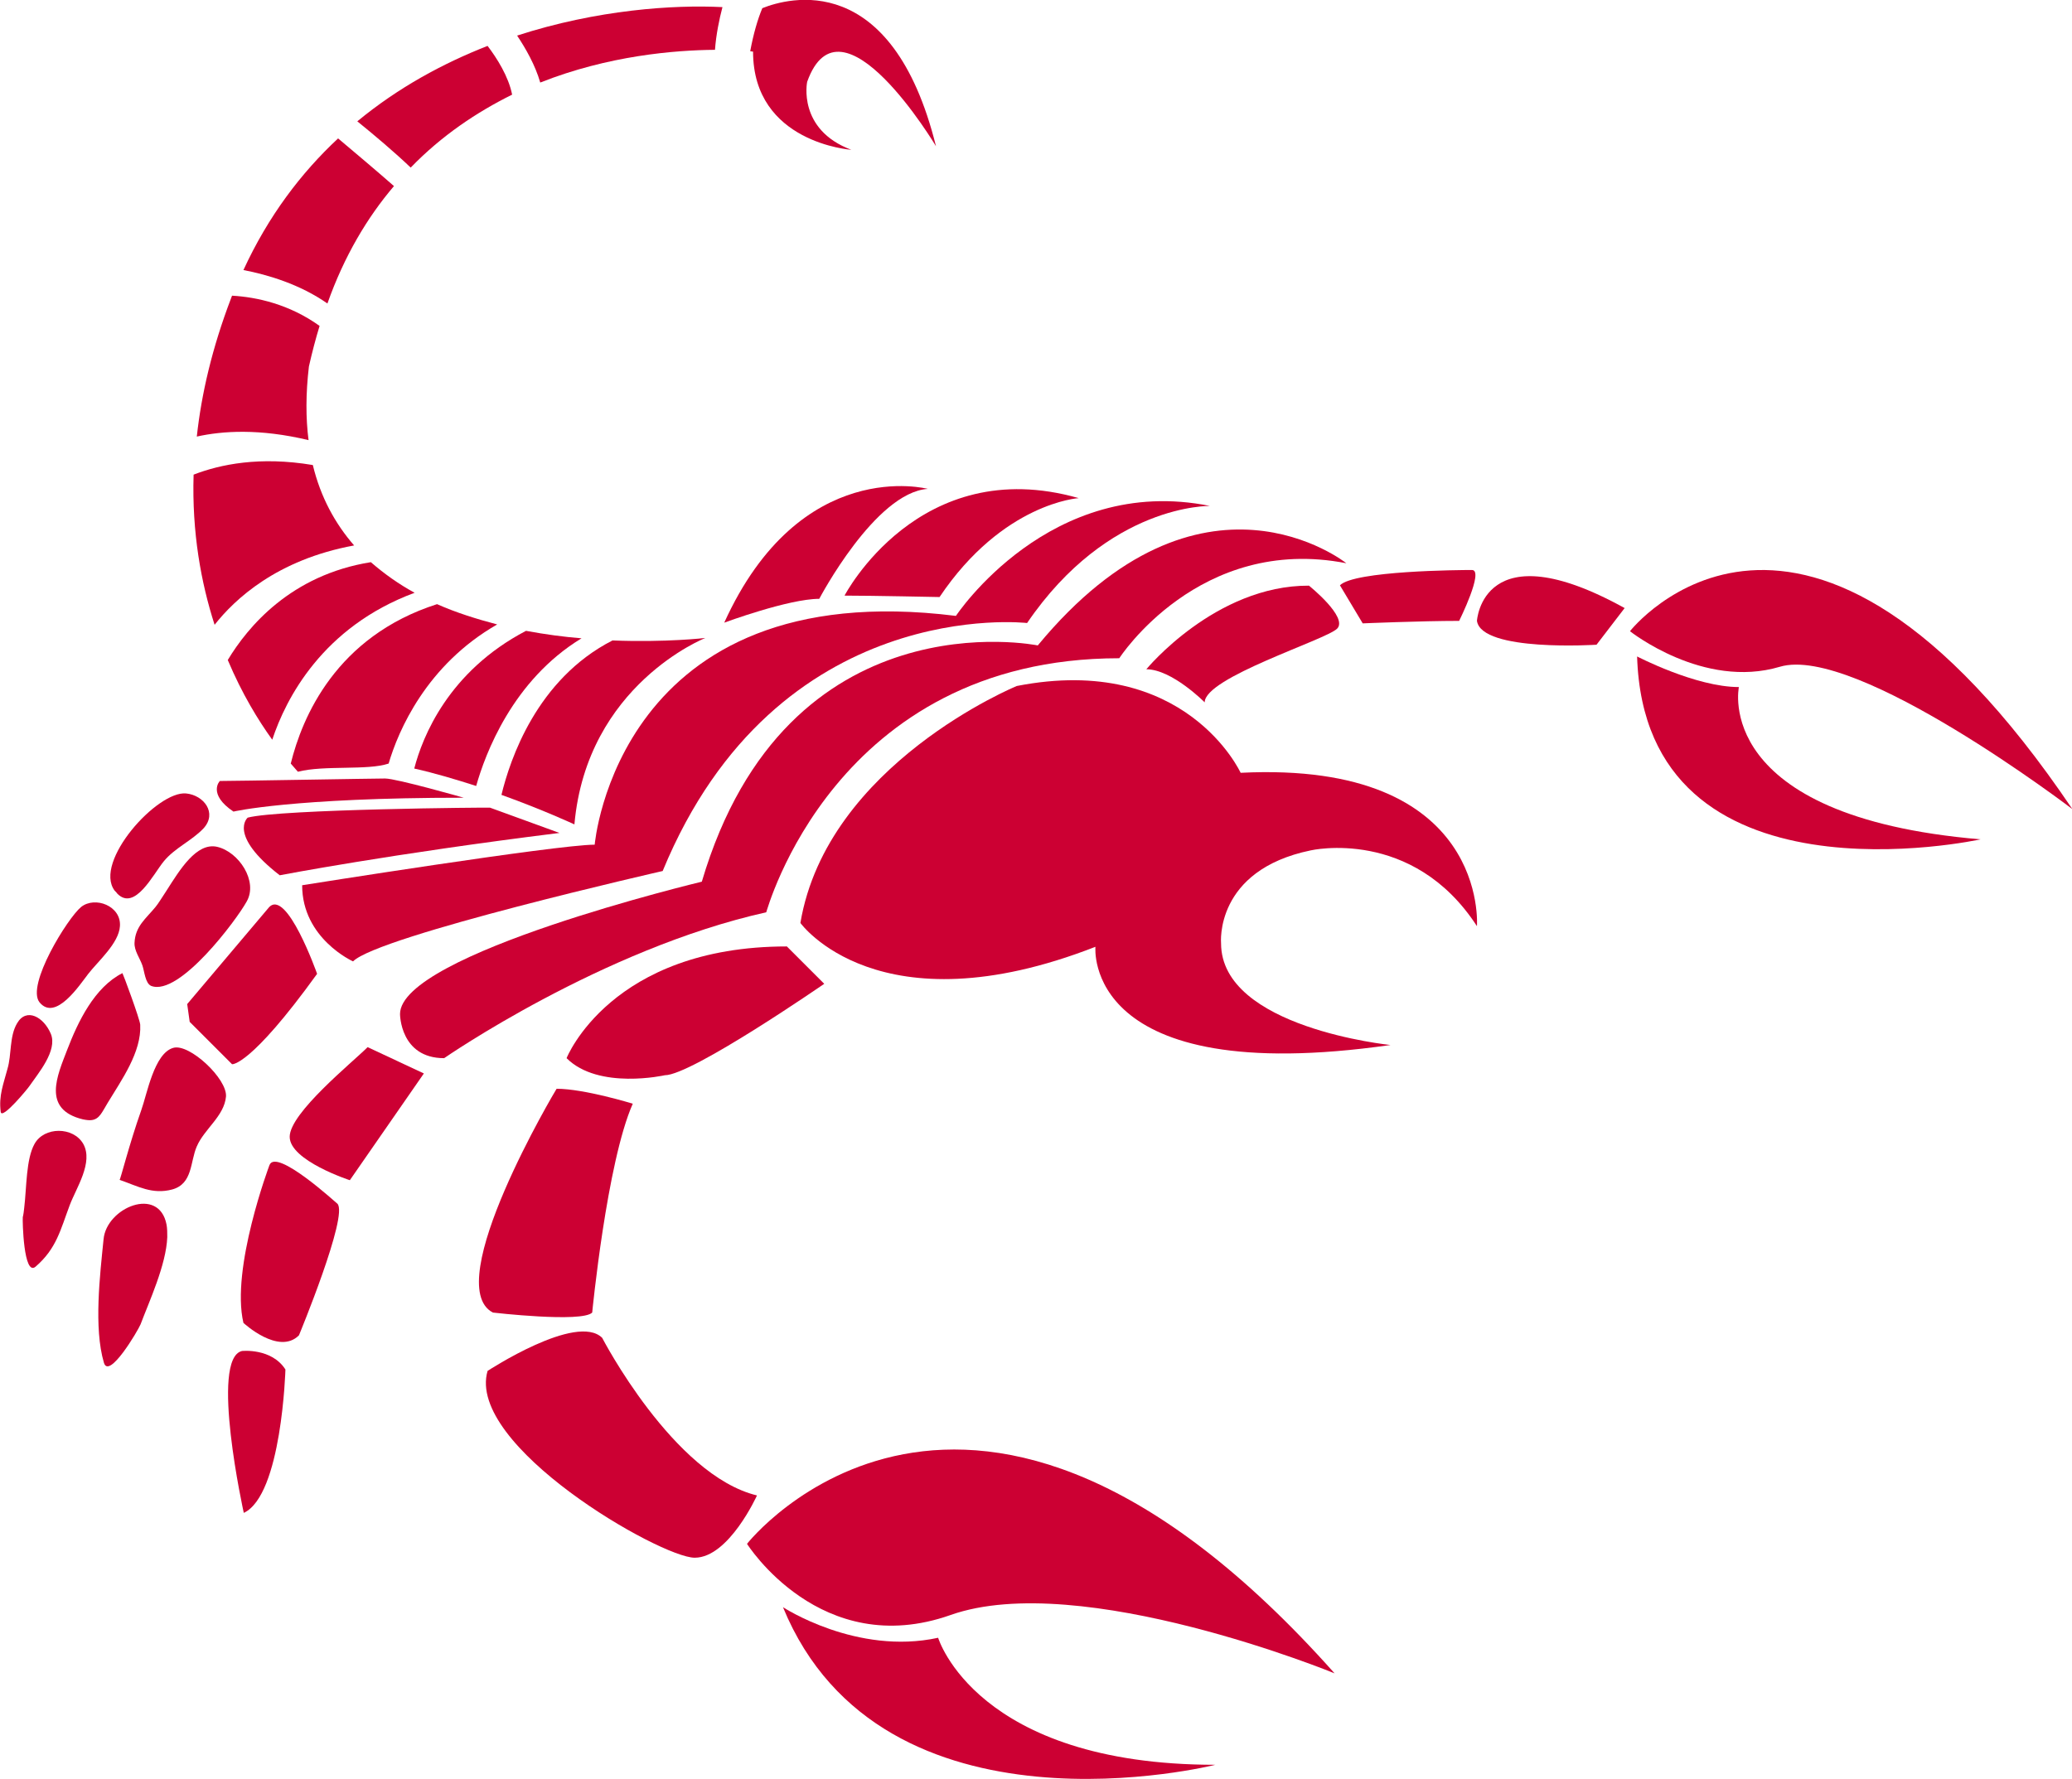 <?xml version="1.0" encoding="utf-8"?>
<!-- Generator: Adobe Illustrator 21.1.0, SVG Export Plug-In . SVG Version: 6.00 Build 0)  -->
<svg version="1.1" id="Layer_1" xmlns="http://www.w3.org/2000/svg" xmlns:xlink="http://www.w3.org/1999/xlink" x="0px" y="0px"
	 width="582.2px" height="500px" viewBox="0 0 582.2 500" style="enable-background:new 0 0 582.2 500;" xml:space="preserve">
<style type="text/css">
	.st0{fill:#CC0033;}
</style>
<g>
	<g>
		<path class="st0" d="M348.6,217.2c0,0-15.4-33.7-62.9-24.4c0,0-53.3,21.9-60.8,66.6c0,0,21.9,30.5,82.9,6.7c0,0-3.8,40,82.9,27.6
			c0,0-47.6-4.8-47.6-28.6c0,0-1.9-20.5,25.2-26.1c0,0,28.6-6.6,46.7,21.3C415,260.3,418.5,213.7,348.6,217.2z"/>
		<path class="st0" d="M314.5,185c0,0,22.4-34.8,63.8-26.7c0,0-40.7-32.6-86.7,23.1c0,0-70.5-14.5-94.4,66.4
			c0,0-84.8,20.3-84.8,37.2c0,0,0,12.4,12.4,12.4c0,0,44.3-30.7,90.5-41C215.4,256.4,234.4,185,314.5,185z"/>
		<path class="st0" d="M81.4,319.5c0,6.7,16.9,12.2,16.9,12.2l20.8-30l-15.8-7.4C99,298.6,81.4,312.8,81.4,319.5z"/>
		<path class="st0" d="M75.7,327.5c0,0-10.9,29-7.3,44.3c0,0,9.9,9.2,15.6,3.5c0,0,14-33.8,10.8-37
			C94.8,338.4,77.5,322.4,75.7,327.5z"/>
		<path class="st0" d="M68,379.7c-9.1,2.1,0.5,45.5,0.5,45.5c10.7-5,11.7-40.3,11.7-40.3C76.3,378.8,68,379.7,68,379.7z"/>
		<path class="st0" d="M268.6,173.1c-95.1-11.9-101.5,64.3-101.5,64.3c-10.7,0-82.2,11.4-82.2,11.4c0,15,14.3,21.4,14.3,21.4
			c7.1-7.2,87-25.4,87-25.4c32.1-77.9,102.4-69.7,102.4-69.7c22.9-33.6,51.4-32.9,51.4-32.9C295,133.1,268.6,173.1,268.6,173.1z"/>
		<path class="st0" d="M65.2,299.1c0,0,5,0.8,23.9-25.4c0,0-8.6-24.4-13.6-18.6l-22.9,27.1l0.7,5L65.2,299.1z"/>
		<path class="st0" d="M48.7,294.5c-5.4,1.5-7.4,13.1-9,17.5c-3.4,9.6-5.9,19.7-6.1,19.6c5.2,1.8,9.2,4.2,14.8,2.7
			c5.8-1.6,5-7.8,6.9-12.1c2.1-4.9,7.7-8.5,8.2-14C63.9,303.2,53.2,293.2,48.7,294.5z"/>
		<path class="st0" d="M29.1,348.3c-1,10-2.8,24.9,0.1,34.7c1.4,4.8,9.5-8.9,10.3-10.8c2.4-6.4,7.2-16.7,7.5-24.5
			c0-1.2,0-2.4-0.2-3.5C44.7,333.2,29.9,339.4,29.1,348.3z"/>
		<path class="st0" d="M159.2,297.4c9,9,27.6,4.8,27.6,4.8c7.6,0,44.8-25.7,44.8-25.7L221.1,266C171.6,266,159.2,297.4,159.2,297.4z
			"/>
		<path class="st0" d="M138.5,368.9c0,0,25,2.9,27.9,0c0,0,4.1-42.2,11.4-58.7c0,0-13.6-4.2-21.4-4.2
			C156.3,306.1,123.5,361.1,138.5,368.9z"/>
		<path class="st0" d="M169.2,376c-7.2-7.1-32.2,9.3-32.2,9.3c-6.1,21,48.6,52.5,58.2,52.5c9.6,0,17.5-17.5,17.5-17.5
			C189.2,414.6,169.2,376,169.2,376z"/>
		<path class="st0" d="M209.9,433.9c0,0,20.7,32.9,57.2,20C303.6,441,375,470.3,375,470.3C272.1,354.6,209.9,433.9,209.9,433.9z"/>
		<path class="st0" d="M263.6,460.3c-22.9,5-43.6-8.6-43.6-8.6c27.9,67.9,121.5,44.3,121.5,44.3C274.3,496,263.6,460.3,263.6,460.3z
			"/>
		<path class="st0" d="M322.1,188.1c7.2,0,16.4,9.3,16.4,9.3c0-7,33.9-17.5,37.2-20.7c3.2-3.2-7.9-12.1-7.9-12.1
			C341.5,164.5,322.1,188.1,322.1,188.1z"/>
		<path class="st0" d="M382.9,175.2c0,0,16.4-0.7,27.1-0.7c0,0,7.1-14.3,3.6-14.3c-3.6,0-33,0.2-37.1,4.3L382.9,175.2z"/>
		<path class="st0" d="M415,174.5c1.3,8.8,33.6,6.7,33.6,6.7l7.9-10.3C416.5,148.8,415,174.5,415,174.5z"/>
		<path class="st0" d="M500.1,187.4c21.4-6.4,82.2,40,82.2,40c-75.7-112.2-124.3-50-124.3-50S478.6,193.8,500.1,187.4z"/>
		<path class="st0" d="M488.6,193.1c-12.1,0-28.6-8.6-28.6-8.6c2.2,72.2,96.5,51.4,96.5,51.4C480.8,229.5,488.6,193.1,488.6,193.1z"
			/>
		<path class="st0" d="M239.2,42.1C224,36.4,226.8,23,226.8,23c9.5-26.6,36.2,18.1,36.2,18.1C250.6-8.8,221.4-0.6,214.2,2.3
			c-1.3,3.1-2.5,7.2-3.4,12.1c0.5,0.1,0.8,0.1,0.8,0.1C211.6,40.2,239.2,42.1,239.2,42.1z"/>
		<path class="st0" d="M198.2,179.3c0,0-11,1.3-26.1,0.7c-21.3,10.9-28.8,33.5-31.2,43.4c11.7,4.2,20.5,8.3,20.5,8.3
			C164.9,192.4,198.2,179.3,198.2,179.3z"/>
		<path class="st0" d="M116.4,216c5.8,1.3,11.8,3.1,17.4,4.9c2.5-8.9,10.2-29.7,29.6-41.5c-5-0.4-10.2-1.1-15.6-2.1
			C126,188.7,118.7,207.1,116.4,216z"/>
		<path class="st0" d="M81.7,214.6c2,2.3,2,2.3,2,2.3c7.4-1.9,19.6-0.3,25.5-2.3c2.7-9.2,10.6-27.7,30.5-39.1
			c-5.7-1.5-11.5-3.3-16.9-5.7C94.4,178.9,84.9,201.6,81.7,214.6z"/>
		<path class="st0" d="M64,185.5c4,9.5,8.6,17,12.5,22.4c3.8-11.5,14.1-31.7,40-41.3c-4.4-2.4-8.5-5.3-12.3-8.6
			C81.7,161.6,69.6,176.2,64,185.5z"/>
		<path class="st0" d="M99.5,153.3c-5.3-6.1-9.4-13.5-11.6-22.6c-14.9-2.5-26-0.2-33.5,2.7c-0.5,16.3,2.1,30.4,5.9,42.2
			C65.9,168.5,77.7,157.3,99.5,153.3z"/>
		<path class="st0" d="M86.7,123.7c-0.8-6.2-0.8-13.1,0.1-20.7c0.9-4,1.9-7.8,3-11.4c-8.5-6.1-17.6-8.1-24.6-8.5
			c-0.1,0.3-0.2,0.5-0.3,0.8c-5.3,13.9-8.3,26.8-9.6,38.8C62.5,121.1,72.9,120.4,86.7,123.7z"/>
		<path class="st0" d="M200.9,14c0.3-4.2,1.2-8.6,2.1-12c-13.6-0.7-35.2,0.7-57.7,8c2.4,3.6,5.1,8.3,6.5,13.2
			C171,15.6,189.6,14.1,200.9,14z"/>
		<path class="st0" d="M143.9,26.6c-1-5.1-4.3-10.3-6.9-13.7c-12.5,4.9-25.1,11.7-36.6,21.2c4.7,3.8,10.5,8.7,15,13
			C124.1,38.1,134,31.5,143.9,26.6z"/>
		<path class="st0" d="M110.7,52.3c-4.9-4.3-11.3-9.7-15.7-13.4c-10.4,9.7-19.6,21.8-26.6,37c6.8,1.3,15.9,4,23.6,9.4
			C96.7,72,103.2,61.1,110.7,52.3z"/>
		<path class="st0" d="M237.3,167.4c7.6,0,26.7,0.4,26.7,0.4c17.8-26.5,39.1-27.8,39.1-27.8C258.2,127.2,237.3,167.4,237.3,167.4z"
			/>
		<path class="st0" d="M260.7,137.4c0,0-35.8-9.5-57.2,37.6c0,0,18.1-6.7,26.7-6.7C230.2,168.3,245.9,138.4,260.7,137.4z"/>
		<path class="st0" d="M69.6,229.8c0,0-5.7,4.8,9,16.2c0,0,31.1-6,78.6-11.9l-19.5-7.1C137.8,226.9,78.7,227.4,69.6,229.8z"/>
		<path class="st0" d="M46.8,250.3c-1.2,1.8-2.2,3.5-3.1,4.6c-2.7,3.3-5.7,5.4-5.9,10.1c-0.1,2.2,1.5,4.3,2.2,6.3
			c0.6,1.7,0.8,5.1,2.5,5.8c7.9,3,24-18.6,26.8-23.7c3.3-5.7-2.2-14-8.3-15.4C55.2,236.7,50.5,244.5,46.8,250.3z"/>
		<path class="st0" d="M30.3,309.9c3.8-6.3,9.5-14.2,9.1-21.9c-0.1-1.6-4.9-14.5-5-14.5c-7.9,4-12.5,13.7-15.5,21.5
			c-2.8,7.3-7.2,16.8,4.4,19.6c1,0.2,1.8,0.3,2.5,0.2C28,314.5,28.7,312.5,30.3,309.9z"/>
		<path class="st0" d="M9.7,321.5c-2.4,4.3-2.2,12.2-2.9,18c-0.1,0.9-0.2,1.8-0.4,2.6c-0.1,0.8,0.2,16.8,3.6,13.9
			c5.9-5.1,7-10.4,9.6-17.3c1.8-4.8,6.7-12,3.8-17.2C20.6,316.6,12.4,316.6,9.7,321.5z"/>
		<path class="st0" d="M65.6,228.1c0,0,16.4-3.9,64.7-3.9c0,0-18.9-5.4-22.1-5.4c-3.2,0-41.8,0.7-46.4,0.7
			C61.7,219.5,58.3,223.2,65.6,228.1z"/>
		<path class="st0" d="M33,251.2c4.9,4.9,10-5.4,13-9.1c3.1-3.8,7.9-5.8,11.2-9.3c3.9-4.3,0.1-9.3-4.9-9.8
			c-8.1-0.8-26.1,19.2-20.1,27.3C32.5,250.6,32.8,250.9,33,251.2z"/>
		<path class="st0" d="M24.8,273.7c2.8-3.6,8.6-8.6,8.9-13.4c0.4-5.7-7-8.5-10.9-5.4c-3.8,3.1-15.5,22-11.7,26.8
			C15.6,287.2,22.4,276.8,24.8,273.7z"/>
		<path class="st0" d="M14.3,290.6c-2-4.8-6.9-7.5-9.5-3c-2.2,3.7-1.5,8.8-2.7,12.8c-1.1,4.2-2.5,7.5-1.9,12.1
			c0.3,2.4,7.9-6.9,8.1-7.3C10.7,301.7,16.2,295.3,14.3,290.6z"/>
	</g>
</g>
</svg>
